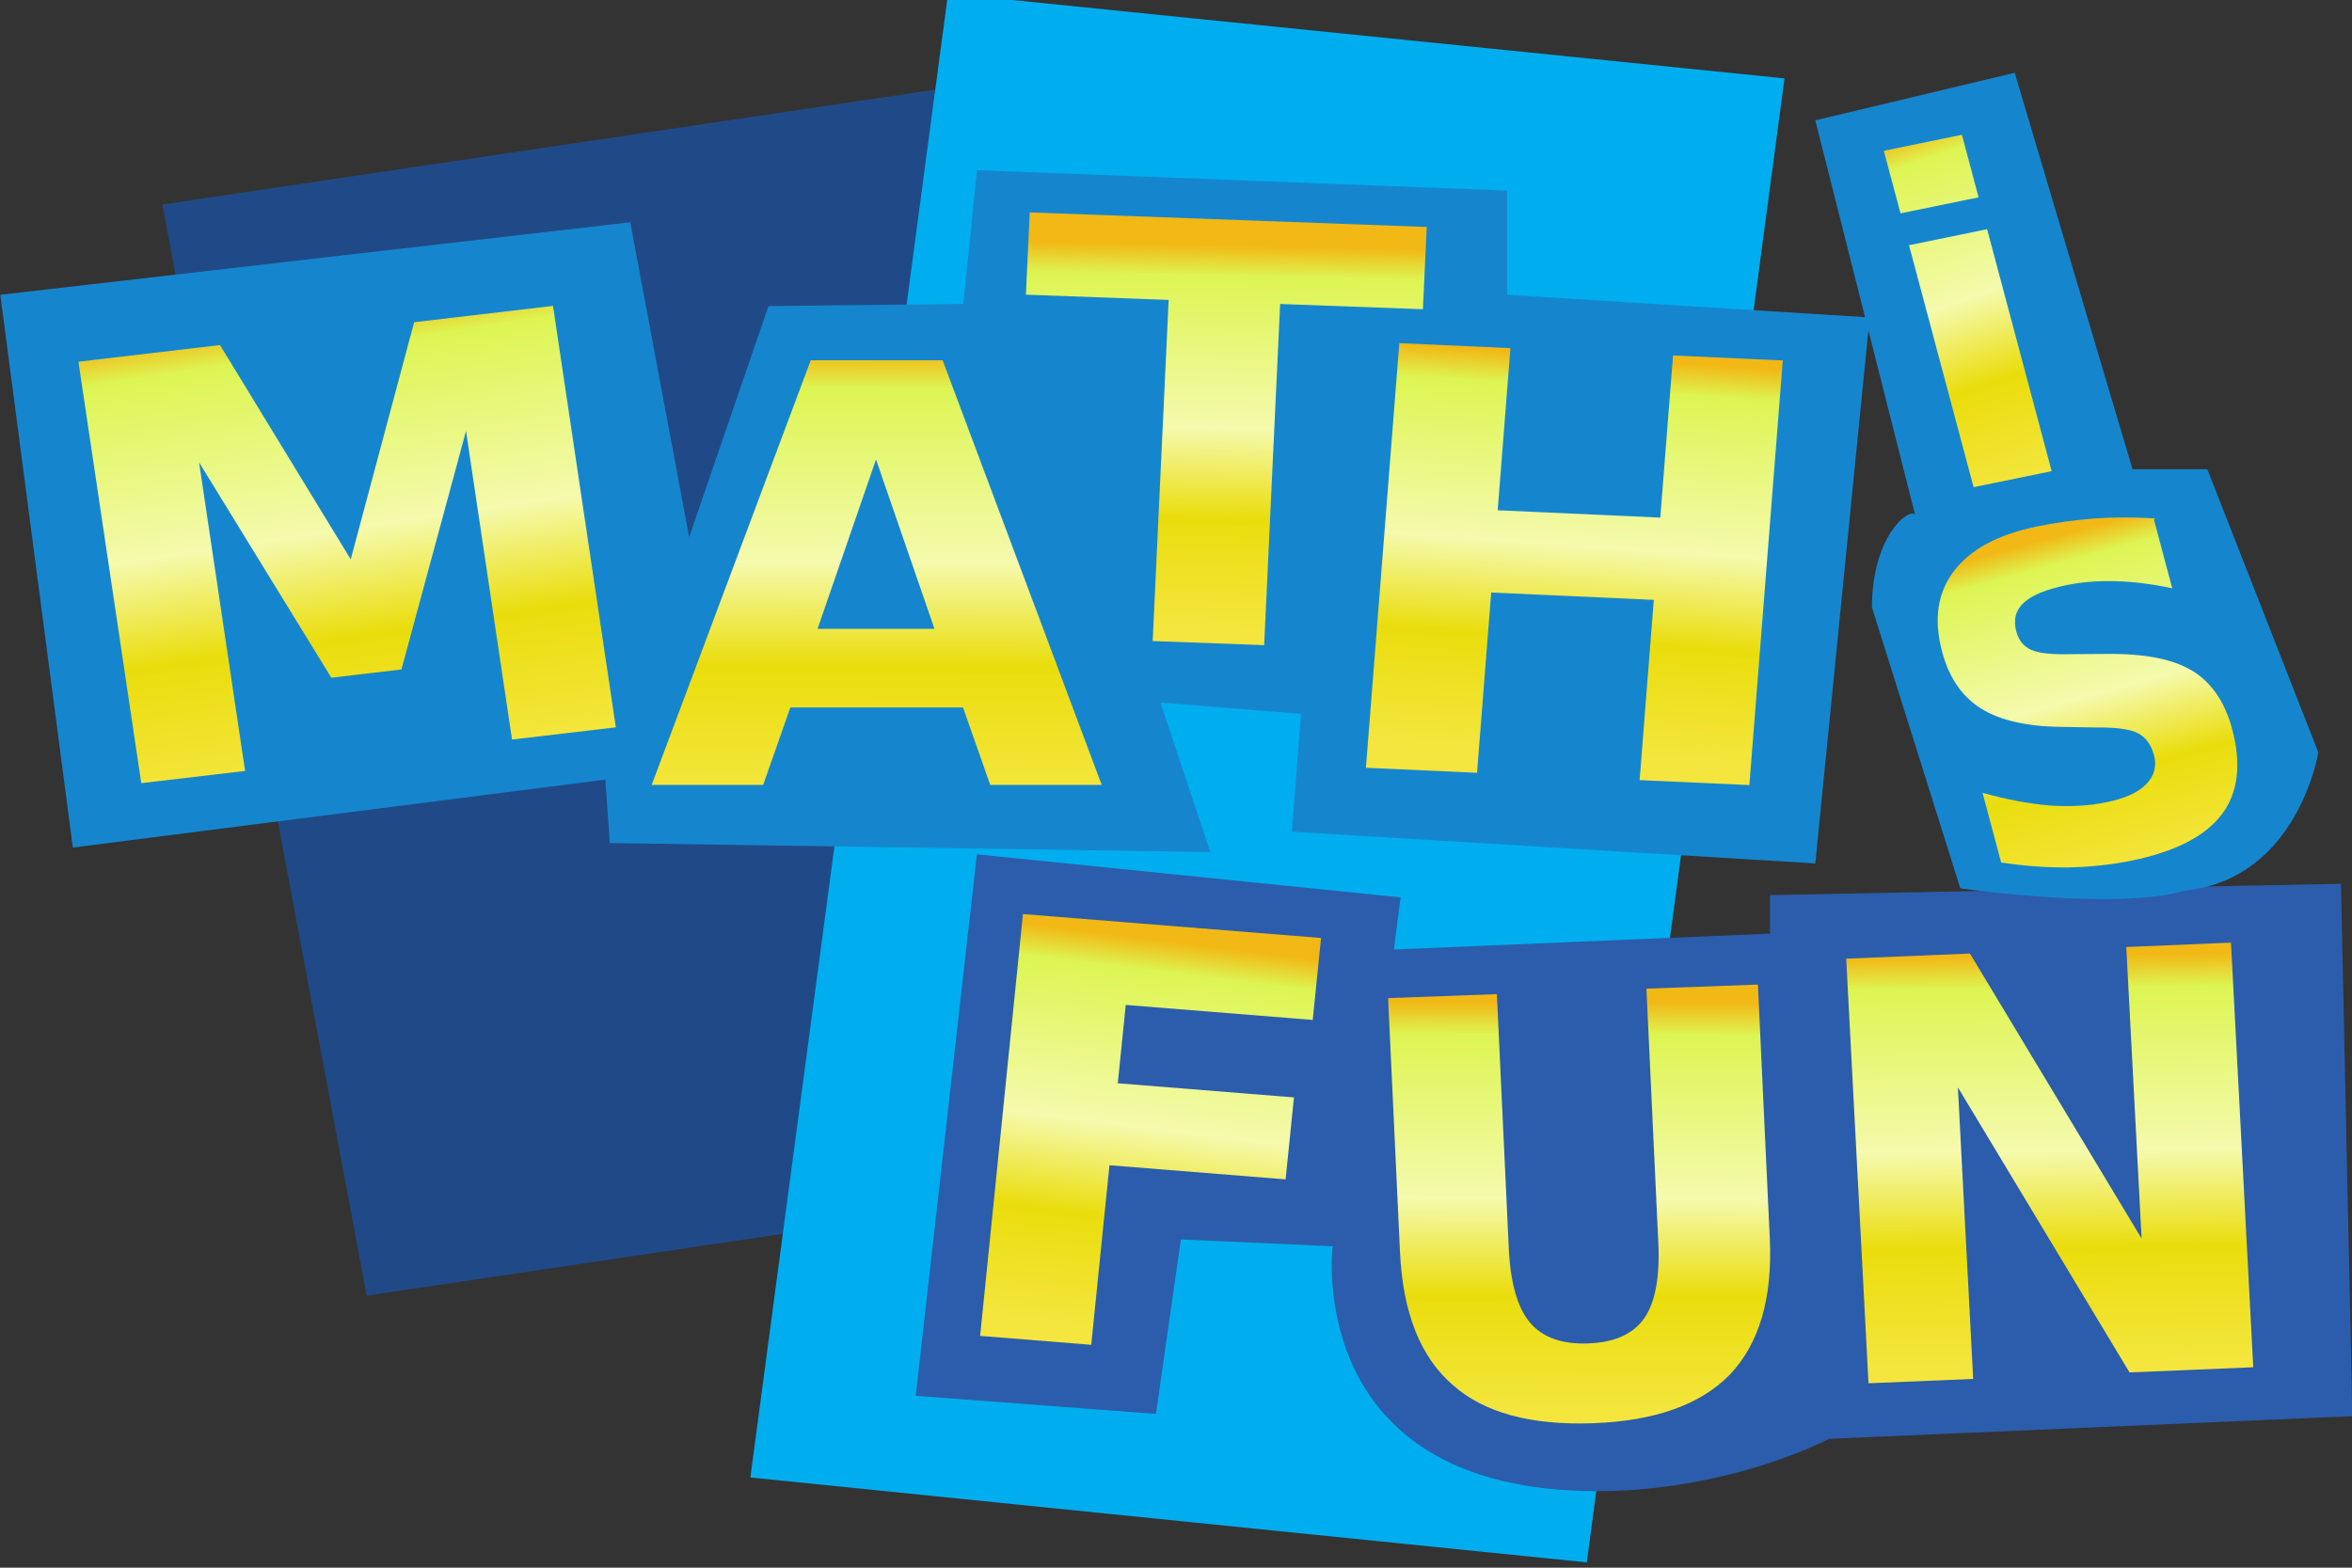 <?xml version="1.0" encoding="UTF-8" standalone="no"?>
<!-- Copyright 2017 mathsisfun.com -->
<svg xmlns="http://www.w3.org/2000/svg" xmlns:xlink="http://www.w3.org/1999/xlink" width="103.8" height="69.2" version="1.1">
<rect width="100%" height="100%" fill="#333333" stroke="none"/>
<defs>
	<linearGradient id="id2" gradientTransform="matrix(0.668,0,0,0.668,2780.241,3082.83)" xlink:href="#id1" x1="-3677.2" y1="-3743.8" x2="-3679.2" y2="-3799.8" gradientUnits="userSpaceOnUse"/>
	<linearGradient id="id1">
		<stop offset="0" style="stop-color:#f4e63e; stop-opacity:1;"/>
		<stop offset="0.29" style="stop-color:#eadd0d; stop-opacity:1;"/>
		<stop offset="0.524" style="stop-color:#f5faad; stop-opacity:1;"/>
		<stop offset="0.919" style="stop-color:#ddf553; stop-opacity:1;"/>
		<stop offset="1" style="stop-color:#f2b815; stop-opacity:1;"/>
	</linearGradient>
	<linearGradient id="id4" gradientTransform="matrix(0.668,0,0,0.668,2882.42,2622.094)" xlink:href="#id1" x1="-3662.9" y1="-3120.8" x2="-3662.8" y2="-3175.3" gradientUnits="userSpaceOnUse"/>
	<linearGradient id="id6" gradientTransform="matrix(0.668,0,0,0.668,2990.133,2498.562)" xlink:href="#id1" x1="-3757.1" y1="-2985.7" x2="-3758" y2="-3033.3" gradientUnits="userSpaceOnUse"/>
	<linearGradient id="id8" gradientTransform="matrix(0.668,0,0,0.668,3193.583,2233.006)" xlink:href="#id1" x1="-4000.7" y1="-2582.8" x2="-3999.4" y2="-2631.9" gradientUnits="userSpaceOnUse"/>
	<linearGradient id="id10" gradientTransform="matrix(0.668,0,0,0.668,2123.207,3259.381)" xlink:href="#id1" x1="-2598.2" y1="-3960.6" x2="-2604.4" y2="-4005" gradientUnits="userSpaceOnUse"/>
	<linearGradient id="id12" gradientTransform="matrix(0.668,0,0,0.668,2123.207,3259.381)" xlink:href="#id1" x1="-2595.9" y1="-3911.6" x2="-2598.9" y2="-3953.3" gradientUnits="userSpaceOnUse"/>
	<linearGradient id="id14" gradientTransform="matrix(0.668,0,0,0.668,3106.316,2352.555)" xlink:href="#id1" x1="-3895.2" y1="-2715" x2="-3892.8" y2="-2763.7" gradientUnits="userSpaceOnUse"/>
	<linearGradient id="id16" gradientTransform="matrix(0.668,0,0,0.668,2771.081,2739.492)" xlink:href="#id1" x1="-3458" y1="-3191.2" x2="-3455.7" y2="-3242.2" gradientUnits="userSpaceOnUse"/>
	<linearGradient id="id18" gradientTransform="matrix(0.668,0,0,0.668,2755.026,2755.64)" xlink:href="#id1" x1="-3390.2" y1="-3215.4" x2="-3388.6" y2="-3266.2" gradientUnits="userSpaceOnUse"/>
	<linearGradient id="id3" gradientTransform="matrix(0.668,0,0,0.668,2780.241,3082.83)" xlink:href="#id1" x1="-3677.2" y1="-3743.8" x2="-3679.2" y2="-3799.8" gradientUnits="userSpaceOnUse"/>
	<linearGradient id="id5" gradientTransform="matrix(0.668,0,0,0.668,2882.42,2622.094)" xlink:href="#id1" x1="-3662.9" y1="-3120.8" x2="-3662.8" y2="-3175.3" gradientUnits="userSpaceOnUse"/>
	<linearGradient id="id7" gradientTransform="matrix(0.668,0,0,0.668,2990.133,2498.562)" xlink:href="#id1" x1="-3757.1" y1="-2985.7" x2="-3758" y2="-3033.3" gradientUnits="userSpaceOnUse"/>
	<linearGradient id="id9" gradientTransform="matrix(0.668,0,0,0.668,3193.583,2233.006)" xlink:href="#id1" x1="-4000.7" y1="-2582.8" x2="-3999.4" y2="-2631.9" gradientUnits="userSpaceOnUse"/>
	<linearGradient id="id11" gradientTransform="matrix(0.668,0,0,0.668,2123.207,3259.381)" xlink:href="#id1" x1="-2598.2" y1="-3960.6" x2="-2604.4" y2="-4005" gradientUnits="userSpaceOnUse"/>
	<linearGradient id="id13" gradientTransform="matrix(0.668,0,0,0.668,2123.207,3259.381)" xlink:href="#id1" x1="-2595.9" y1="-3911.6" x2="-2598.9" y2="-3953.3" gradientUnits="userSpaceOnUse"/>
	<linearGradient id="id15" gradientTransform="matrix(0.668,0,0,0.668,3106.316,2352.555)" xlink:href="#id1" x1="-3895.2" y1="-2715" x2="-3892.8" y2="-2763.7" gradientUnits="userSpaceOnUse"/>
	<linearGradient id="id17" gradientTransform="matrix(0.668,0,0,0.668,2771.081,2739.492)" xlink:href="#id1" x1="-3458" y1="-3191.2" x2="-3455.7" y2="-3242.2" gradientUnits="userSpaceOnUse"/>
	<linearGradient id="id19" gradientTransform="matrix(0.668,0,0,0.668,2755.026,2755.64)" xlink:href="#id1" x1="-3390.2" y1="-3215.4" x2="-3388.6" y2="-3266.2" gradientUnits="userSpaceOnUse"/>
</defs>
<g transform="translate(-392.086,-444.788)">
	<rect x="309.2" y="507.9" width="49" height="49" transform="matrix(0.989,-0.147,0.184,0.983,0,0)" style="fill:#204a87; stroke-width:2.68;"/>
	<rect x="-464.8" y="489" width="66.1" height="37.1" transform="matrix(0.132,-0.991,0.995,0.101,0,0)" style="fill:#00aeef; stroke-width:2.68;"/>
	<path style="fill:#1586ce;" d="m 395.3,482.2 -3.2,-24.4 27.8,-3.2 2.6,13.9 3.5,-10.2 8.6,-0.1 0.6,-5.9 23.4,0.9 -0,4.6 16,1 -2.4,24.1 -23.1,-1.4 0.4,-5.2 -6.2,-0.5 2.2,6.6 -26.5,-0.4 -0.2,-2.8 z"/>
	<path style="fill:#2b5dac;" d="m 432.5,506.4 2.7,-23.9 18.7,1.9 -0.3,2.3 16.6,-0.7 -0,-1.7 25.2,-0.5 0.5,23.5 -23.1,1 c 0,0 -3.9,2.1 -9.5,2.3 -13.8,0.4 -12.4,-10.8 -12.4,-10.8 l -6.7,-0.3 -1.1,7.7 z"/>
	<path style="fill:#1586ce;" d="m 472.2,450.1 8.8,-2.1 5.2,17.5 3.3,0 4.9,12.5 c 0,0 -0.9,5.6 -5.9,6.1 -3,0.9 -9.9,-0.1 -9.9,-0.1 l -3.9,-12.4 c 0,-3.1 1.6,-4.4 1.9,-4.1 z"/>
	<g style="font-family:Arial; font-weight:bold; font-size:48.1px; fill:url(#id2); stroke-width:1px;" transform="matrix(0.595,-0.07,0.079,0.53,169.987,192.836)">
		<path style="fill:url(#id3);" d="m 306.7,546 10.4,0 7.2,18.8 7.2,-18.8 10.3,0 0,35.1 -7.7,0 0,-25.7 -7.3,18.9 -5.2,0 -7.3,-18.9 0,25.7 -7.7,0 0,-35.1 z"/>
	</g>
	<g style="font-family:Arial; font-weight:bold; font-size:48.1px; fill:url(#id4); stroke-width:1px;" transform="matrix(0.6,0,0,0.534,169.987,192.836)">
		<path style="fill:url(#id5);" d="m 441,530.3 -12.7,0 -2,6.4 -8.2,0 11.7,-35.1 9.7,0 11.7,35.1 -8.2,0 -2,-6.4 z m -10.7,-6.5 8.6,0 -4.3,-14 -4.3,14 z"/>
	</g>
	<g style="font-family:Arial; font-weight:bold; font-size:48.1px; fill:url(#id6); stroke-width:1px;" transform="matrix(0.6,0.022,-0.025,0.534,169.987,192.836)">
		<path style="fill:url(#id7);" d="m 465.6,470.2 29.1,0 0,6.8 -10.5,0 0,28.2 -8.2,0 0,-28.2 -10.5,0 0,-6.8 z"/>
	</g>
	<g style="font-family:Arial; font-weight:bold; font-size:48.1px; fill:url(#id8); stroke-width:1px;" transform="matrix(0.598,0.027,-0.042,0.534,169.987,192.836)">
		<path style="fill:url(#id9);" d="m 508,474.5 8.2,0 0,13.4 12,0 0,-13.4 8.1,0 0,35.1 -8.1,0 0,-14.9 -12,0 0,14.9 -8.2,0 0,-35.1 z"/>
	</g>
	<g style="font-family:Arial; font-weight:bold; font-size:37.4px; fill:url(#id10); stroke-width:1px;" transform="matrix(0.584,-0.12,0.139,0.521,169.987,192.836)">
		<path style="fill:url(#id11);" d="m 383.5,592.7 5.9,0 0,20.5 -5.9,0 0,-20.5 z m 0,-8 5.9,0 0,5.3 -5.9,0 0,-5.3 z"/>
	</g>
	<g style="font-family:Arial; font-weight:bold; font-size:37.4px; fill:url(#id12); stroke-width:1px;" transform="matrix(0.584,-0.12,0.139,0.521,169.987,192.836)">
		<path style="fill:url(#id13);" d="m 395.8,618.8 0,5.8 q -2,-1 -3.9,-1.5 -1.9,-0.5 -3.6,-0.5 -2.3,0 -3.4,0.7 -1.1,0.7 -1.1,2.2 0,1.1 0.7,1.7 0.7,0.6 2.7,1 l 2.7,0.6 q 4.1,0.9 5.8,2.8 1.7,1.9 1.7,5.3 0,4.5 -2.4,6.7 -2.4,2.2 -7.3,2.2 -2.3,0 -4.7,-0.5 -2.3,-0.5 -4.7,-1.5 l 0,-5.9 q 2.4,1.4 4.5,2.1 2.2,0.7 4.2,0.7 2.1,0 3.2,-0.8 1.1,-0.8 1.1,-2.2 0,-1.3 -0.7,-2 -0.7,-0.7 -3,-1.2 l -2.4,-0.6 q -3.7,-0.9 -5.4,-2.8 -1.7,-1.9 -1.7,-5.2 0,-4.1 2.4,-6.3 2.4,-2.2 6.8,-2.2 2,0 4.2,0.3 2.1,0.3 4.4,1 z"/>
	</g>
	<g style="font-family:Arial; font-weight:bold; font-size:48.1px; fill:url(#id14); stroke-width:1px;" transform="matrix(0.598,0.048,-0.054,0.532,169.987,192.836)">
		<path style="fill:url(#id15);" d="m 492.5,505 22,0 0,6.8 -13.8,0 0,6.5 13,0 0,6.8 -13,0 0,14.9 -8.2,0 0,-35.1 z"/>
	</g>
	<g style="font-family:Arial; font-weight:bold; font-size:48.1px; fill:url(#id16); stroke-width:1px;" transform="matrix(0.6,-0.022,0.025,0.534,169.987,192.836)">
		<path style="fill:url(#id17);" d="m 448.2,572.8 8.2,0 0,21 q 0,4.3 1.3,6.2 1.3,1.9 4.2,1.9 2.9,0 4.2,-1.9 1.3,-1.9 1.3,-6.2 l 0,-21 8.2,0 0,21 q 0,7.4 -3.4,11.1 -3.4,3.6 -10.2,3.6 -6.9,0 -10.2,-3.6 -3.4,-3.6 -3.4,-11.1 l 0,-21 z"/>
	</g>
	<g style="font-family:Arial; font-weight:bold; font-size:48.1px; fill:url(#id18); stroke-width:1px;" transform="matrix(0.6,-0.025,0.028,0.534,169.987,192.836)">
		<path style="fill:url(#id19);" d="m 479.2,573.5 9.1,0 11.5,24.1 0,-24.1 7.7,0 0,35.1 -9.1,0 -11.5,-24.1 0,24.1 -7.7,0 0,-35.1 z"/>
	</g>
</g>
</svg>
